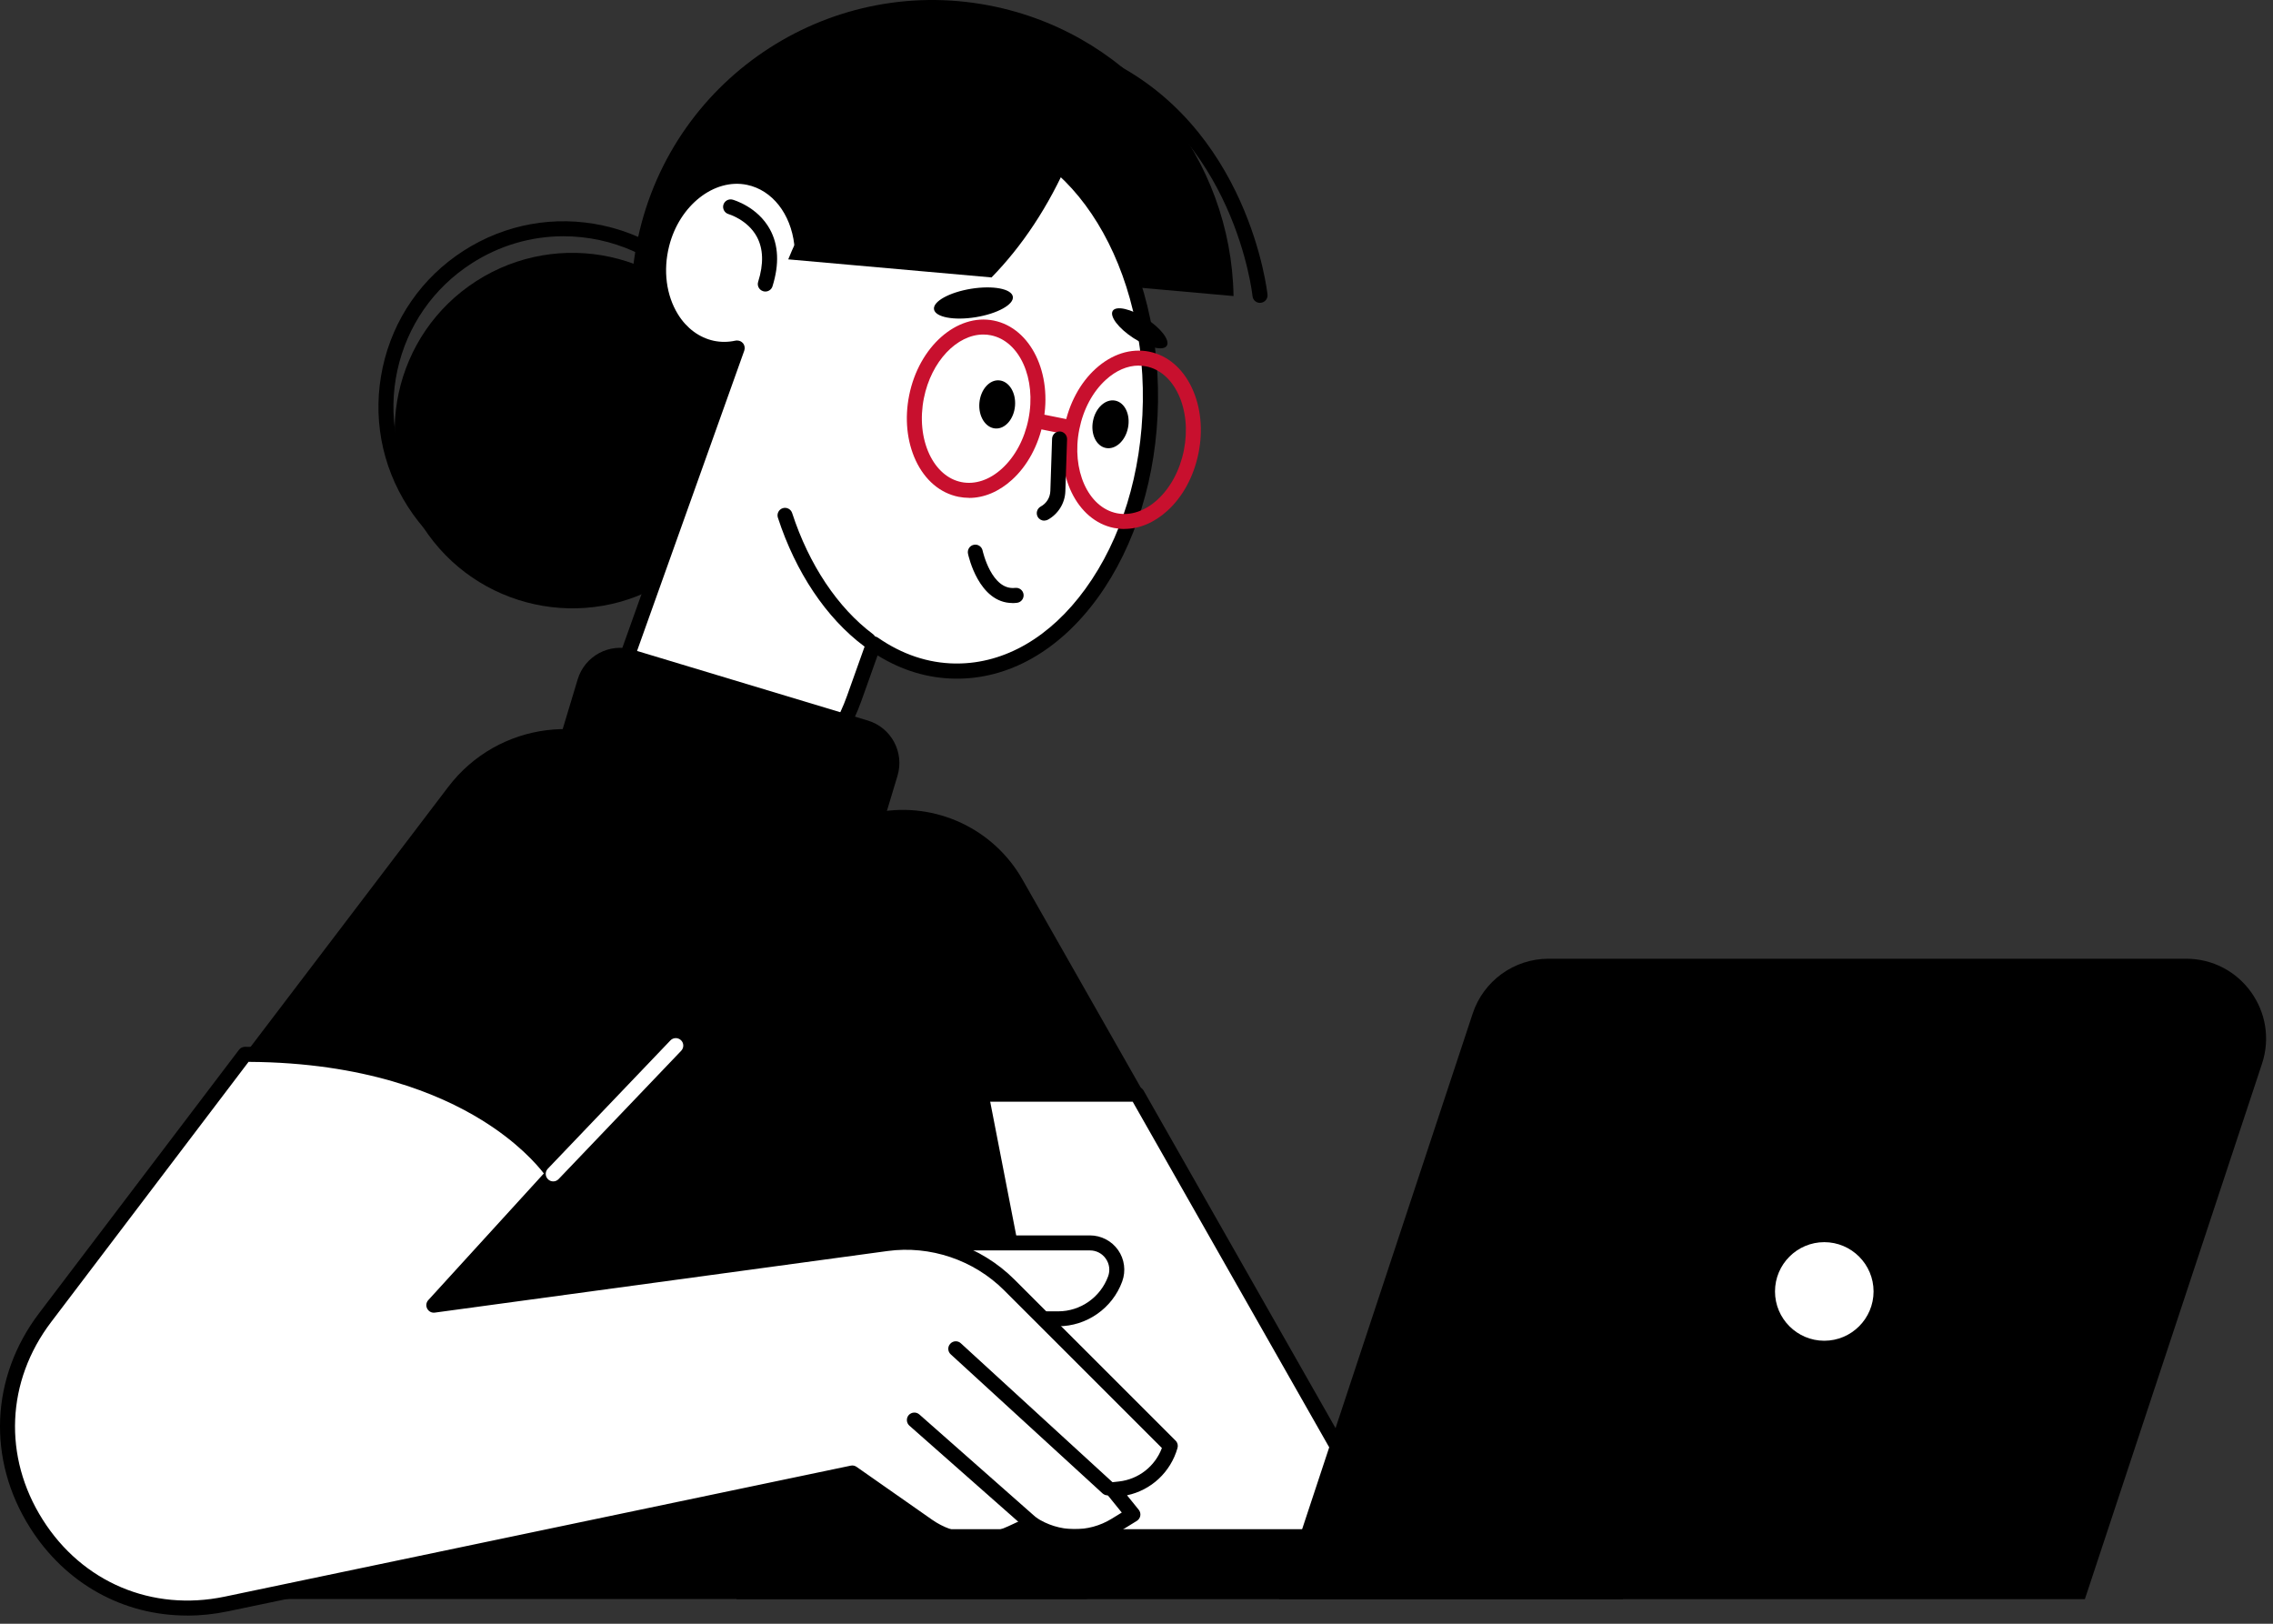 <svg width="182" height="130" viewBox="0 0 182 130" fill="none" xmlns="http://www.w3.org/2000/svg">
<rect x="0" y="0" width="182" height="130" fill="#333333" stroke="none"/>
<path d="M54.646 67.832L70.347 65.015C74.942 64.192 79.561 66.354 81.868 70.415L112.771 124.762H63.265L54.646 67.838V67.832Z" fill="black"/>
<path d="M62.664 124.756H112.17L91.045 87.606H57.042L62.664 124.756Z" fill="white"/>
<path d="M112.17 125.356H62.664C62.37 125.356 62.118 125.14 62.07 124.846L56.448 87.695C56.424 87.521 56.472 87.347 56.586 87.215C56.7 87.083 56.868 87.005 57.042 87.005H91.045C91.261 87.005 91.46 87.119 91.568 87.311L112.693 124.461C112.801 124.647 112.795 124.876 112.693 125.062C112.585 125.248 112.386 125.362 112.176 125.362L112.17 125.356ZM63.181 124.155H111.137L90.697 88.206H57.739L63.181 124.155Z" fill="black"/>
<path d="M69.5 21.095L98.77 23.702C98.59 12.758 90.931 2.974 79.771 0.553C66.755 -2.27 53.913 5.995 51.09 19.011C48.441 31.222 55.553 43.277 67.188 47.055L69.5 21.101V21.095Z" fill="black"/>
<path d="M53.531 46.441C60.14 42.188 62.05 33.383 57.797 26.774C53.545 20.166 44.74 18.256 38.131 22.508C31.523 26.761 29.613 35.565 33.865 42.174C38.118 48.783 46.922 50.693 53.531 46.441Z" fill="black"/>
<path d="M45.144 47.386C44.105 47.386 43.054 47.278 41.996 47.049C38.122 46.209 34.812 43.914 32.668 40.58C30.524 37.247 29.803 33.282 30.644 29.408C31.485 25.534 33.78 22.224 37.113 20.08C40.447 17.936 44.411 17.215 48.285 18.056C56.28 19.792 61.373 27.702 59.638 35.697C58.136 42.635 51.973 47.386 45.144 47.386ZM45.114 18.915C42.525 18.915 39.99 19.654 37.762 21.089C34.698 23.059 32.59 26.105 31.815 29.66C31.046 33.216 31.701 36.862 33.677 39.926C35.648 42.989 38.693 45.097 42.249 45.872C49.595 47.464 56.868 42.785 58.46 35.439C60.052 28.093 55.373 20.819 48.027 19.227C47.06 19.017 46.081 18.915 45.114 18.915Z" fill="black"/>
<path d="M77.104 10.163C71.818 10.085 67.109 13.815 64.268 19.558L64.208 19.534C63.902 16.873 62.28 14.704 59.95 14.218C57.013 13.599 53.895 15.996 53 19.57C52.033 23.438 53.871 27.192 57.018 27.877C57.691 28.021 58.37 28.009 59.025 27.87L49.33 55.02C48.171 58.264 49.733 61.843 52.892 63.207L54.352 63.837C59.715 66.15 65.998 62.612 68.383 55.933L69.944 51.554C71.909 52.918 74.119 53.699 76.462 53.735C84.925 53.855 91.928 44.208 92.103 32.177C92.277 20.146 85.555 10.295 77.092 10.175L77.104 10.163Z" fill="white"/>
<path d="M57.781 65.135C56.526 65.135 55.288 64.883 54.129 64.384L52.67 63.754C49.228 62.27 47.522 58.342 48.778 54.816L58.148 28.579C57.727 28.591 57.313 28.555 56.904 28.465C55.433 28.147 54.153 27.204 53.288 25.816C52.177 24.02 51.859 21.696 52.43 19.425C53.403 15.551 56.832 12.95 60.082 13.635C62.148 14.068 63.77 15.683 64.478 17.912C67.566 12.59 72.203 9.491 77.116 9.569C85.898 9.695 92.901 19.84 92.721 32.183C92.637 38.124 90.919 43.692 87.892 47.866C84.816 52.101 80.75 54.395 76.468 54.335C74.299 54.305 72.221 53.681 70.269 52.473L68.965 56.131C67.614 59.915 64.989 62.889 61.763 64.294C60.466 64.859 59.115 65.141 57.787 65.141L57.781 65.135ZM59.031 27.264C59.205 27.264 59.367 27.336 59.481 27.468C59.625 27.63 59.667 27.859 59.595 28.069L49.901 55.218C48.855 58.156 50.273 61.417 53.132 62.648L54.592 63.279C56.688 64.18 59.061 64.15 61.271 63.183C64.196 61.91 66.581 59.189 67.818 55.723L69.38 51.344C69.44 51.17 69.584 51.032 69.764 50.972C69.945 50.912 70.137 50.942 70.293 51.05C72.233 52.395 74.311 53.092 76.474 53.122C76.522 53.122 76.576 53.122 76.624 53.122C80.462 53.122 84.108 51.008 86.907 47.146C89.79 43.175 91.424 37.847 91.508 32.153C91.676 20.477 85.207 10.878 77.086 10.758C72.245 10.662 67.638 14.074 64.797 19.816C64.653 20.104 64.316 20.23 64.022 20.104L63.962 20.08C63.764 19.996 63.626 19.81 63.601 19.6C63.313 17.107 61.83 15.221 59.818 14.8C57.187 14.248 54.394 16.452 53.577 19.708C53.084 21.66 53.348 23.654 54.291 25.174C54.982 26.285 55.991 27.03 57.144 27.282C57.709 27.402 58.298 27.402 58.899 27.27C58.941 27.264 58.983 27.258 59.025 27.258L59.031 27.264Z" fill="black"/>
<path d="M69.542 51.855C69.416 51.855 69.29 51.819 69.181 51.734C66.16 49.476 63.71 45.818 62.286 41.445C62.184 41.127 62.358 40.791 62.671 40.688C62.989 40.586 63.325 40.761 63.427 41.073C64.779 45.217 67.079 48.659 69.902 50.773C70.167 50.972 70.221 51.35 70.022 51.614C69.902 51.77 69.722 51.855 69.542 51.855Z" fill="black"/>
<path d="M89.099 24.885C88.823 25.318 89.562 26.291 90.757 27.066C91.952 27.84 93.148 28.117 93.424 27.684C93.701 27.252 92.962 26.279 91.766 25.504C90.571 24.729 89.376 24.453 89.099 24.885Z" fill="black"/>
<path d="M74.786 24.765C74.888 25.396 76.383 25.678 78.125 25.396C79.867 25.113 81.201 24.375 81.099 23.75C80.997 23.119 79.501 22.837 77.759 23.119C76.017 23.402 74.684 24.14 74.786 24.765Z" fill="black"/>
<path d="M81.075 48.28C78.366 48.28 77.543 44.496 77.507 44.328C77.441 44.004 77.645 43.685 77.969 43.619C78.294 43.547 78.612 43.758 78.678 44.082C78.684 44.112 79.393 47.295 81.291 47.067C81.621 47.031 81.921 47.265 81.958 47.596C81.994 47.926 81.759 48.226 81.429 48.262C81.303 48.274 81.183 48.286 81.069 48.286L81.075 48.28Z" fill="black"/>
<path d="M61.277 23.341C61.217 23.341 61.157 23.329 61.097 23.311C60.779 23.209 60.604 22.873 60.706 22.561C61.157 21.125 61.121 19.912 60.598 18.951C59.859 17.587 58.352 17.149 58.34 17.143C58.022 17.053 57.835 16.722 57.919 16.404C58.01 16.086 58.334 15.899 58.658 15.984C58.736 16.008 60.658 16.548 61.649 18.362C62.34 19.623 62.406 21.155 61.854 22.921C61.776 23.179 61.535 23.341 61.283 23.341H61.277Z" fill="black"/>
<path d="M87.519 33.691C87.309 34.736 87.766 35.709 88.54 35.865C89.315 36.022 90.114 35.295 90.318 34.25C90.529 33.205 90.072 32.231 89.297 32.075C88.523 31.919 87.724 32.646 87.519 33.691Z" fill="black"/>
<path d="M78.42 32.261C78.33 33.324 78.9 34.237 79.687 34.303C80.474 34.37 81.183 33.559 81.273 32.495C81.363 31.432 80.792 30.519 80.005 30.453C79.219 30.387 78.51 31.198 78.42 32.261Z" fill="black"/>
<path d="M79.393 22.212C81.819 19.732 83.976 16.524 85.609 12.734C85.67 12.596 85.724 12.458 85.778 12.32C83.363 9.923 80.468 8.529 77.321 8.523C71.386 8.523 66.082 13.443 63.115 20.765L79.393 22.212Z" fill="black"/>
<path d="M100.884 24.249C100.578 24.249 100.319 24.014 100.289 23.708C100.277 23.582 98.89 10.794 87.784 5.7C87.484 5.562 87.351 5.208 87.489 4.902C87.627 4.601 87.982 4.469 88.288 4.607C100.031 9.995 101.473 23.456 101.491 23.588C101.521 23.918 101.28 24.212 100.95 24.243C100.932 24.243 100.908 24.243 100.89 24.243L100.884 24.249Z" fill="black"/>
<path d="M77.597 39.859C77.315 39.859 77.032 39.829 76.75 39.775C75.284 39.481 74.065 38.448 73.326 36.874C72.617 35.355 72.425 33.498 72.798 31.648C73.579 27.756 76.618 25.071 79.573 25.666C82.534 26.261 84.306 29.907 83.525 33.799C83.153 35.649 82.27 37.295 81.027 38.418C79.981 39.367 78.786 39.865 77.591 39.865L77.597 39.859ZM78.732 26.783C76.624 26.783 74.564 28.927 73.975 31.883C73.656 33.486 73.813 35.078 74.413 36.364C74.99 37.589 75.903 38.382 76.984 38.598C78.066 38.814 79.219 38.436 80.222 37.523C81.273 36.568 82.03 35.156 82.348 33.559C82.997 30.315 81.645 27.306 79.339 26.843C79.135 26.801 78.936 26.783 78.732 26.783Z" fill="#C8102E"/>
<path d="M90.036 42.352C89.754 42.352 89.472 42.322 89.189 42.268C86.228 41.673 84.456 38.027 85.237 34.135C85.609 32.285 86.492 30.639 87.736 29.516C89.027 28.345 90.547 27.864 92.012 28.153C93.478 28.447 94.697 29.48 95.436 31.054C96.151 32.573 96.337 34.429 95.965 36.279C95.592 38.13 94.709 39.775 93.466 40.898C92.421 41.847 91.225 42.346 90.03 42.346L90.036 42.352ZM91.177 29.27C90.276 29.27 89.364 29.66 88.547 30.405C87.496 31.36 86.739 32.772 86.42 34.375C85.772 37.619 87.123 40.628 89.429 41.091C90.511 41.307 91.664 40.928 92.667 40.016C93.718 39.06 94.475 37.649 94.793 36.051C95.112 34.447 94.956 32.856 94.355 31.57C93.778 30.345 92.865 29.552 91.784 29.336C91.586 29.294 91.382 29.276 91.184 29.276L91.177 29.27Z" fill="#C8102E"/>
<path d="M85.225 34.736C85.189 34.736 85.147 34.736 85.105 34.724L83.315 34.364C82.991 34.298 82.781 33.979 82.847 33.655C82.913 33.331 83.225 33.12 83.555 33.187L85.345 33.547C85.67 33.613 85.88 33.931 85.814 34.256C85.754 34.544 85.507 34.736 85.225 34.736Z" fill="#C8102E"/>
<path d="M83.615 41.686C83.405 41.686 83.195 41.571 83.087 41.373C82.93 41.079 83.039 40.718 83.327 40.556C83.796 40.304 84.084 39.836 84.102 39.301L84.24 35.126C84.252 34.796 84.522 34.538 84.859 34.544C85.189 34.556 85.447 34.832 85.441 35.163L85.303 39.337C85.273 40.28 84.733 41.151 83.904 41.608C83.814 41.656 83.712 41.679 83.615 41.679V41.686Z" fill="black"/>
<path d="M69.489 57.689L50.679 52.017C48.802 51.451 46.821 52.514 46.255 54.391L44.337 60.751C43.771 62.628 44.834 64.609 46.711 65.174L65.522 70.847C67.399 71.413 69.379 70.35 69.945 68.473L71.863 62.112C72.429 60.235 71.366 58.255 69.489 57.689Z" fill="black"/>
<path d="M20.349 107.295C20.061 107.295 19.802 107.085 19.754 106.784C19.706 106.454 19.928 106.148 20.259 106.099L34.626 103.889C34.951 103.841 35.263 104.063 35.311 104.394C35.359 104.724 35.137 105.03 34.806 105.078L20.439 107.289C20.409 107.289 20.379 107.295 20.349 107.295Z" fill="black"/>
<path d="M19.616 84.404L35.894 62.997C39.87 57.771 47.36 56.828 52.508 60.907L60.112 66.937L63.427 63.417H63.578C69.872 63.417 75.29 67.862 76.528 74.031L87.033 128.023H13.321L19.616 84.398V84.404Z" fill="black"/>
<path d="M82.973 105.589H84.733C86.769 105.589 88.595 104.315 89.291 102.399C89.802 100.994 88.763 99.51 87.267 99.51H72.473L82.973 105.589Z" fill="white"/>
<path d="M84.733 106.189H82.973C82.642 106.189 82.372 105.919 82.372 105.589C82.372 105.258 82.642 104.988 82.973 104.988H84.733C86.51 104.988 88.114 103.865 88.727 102.189C88.901 101.708 88.835 101.192 88.541 100.771C88.246 100.351 87.784 100.111 87.273 100.111H72.479C72.149 100.111 71.879 99.84 71.879 99.51C71.879 99.18 72.149 98.909 72.479 98.909H87.273C88.168 98.909 89.015 99.348 89.526 100.081C90.042 100.813 90.162 101.757 89.856 102.597C89.075 104.742 87.015 106.183 84.733 106.183V106.189Z" fill="black"/>
<path d="M19.616 84.404L3.615 105.487C-4.482 116.154 5.002 131.153 18.114 128.414L68.245 117.926L74.293 122.161C76.251 123.53 78.792 123.759 80.961 122.75L82.618 121.981C84.636 123.326 87.261 123.374 89.328 122.101L90.721 121.242L89.111 119.254L89.652 119.194C91.58 118.977 93.19 117.62 93.718 115.752L80.822 102.862C78.24 100.279 74.6 99.054 70.984 99.546L34.734 104.478L44.315 93.978C44.315 93.978 38.236 84.398 19.634 84.398L19.616 84.404Z" fill="white"/>
<path d="M14.973 129.344C9.885 129.344 5.249 126.81 2.402 122.305C-1.046 116.851 -0.764 110.268 3.134 105.132L19.136 84.049C19.25 83.899 19.424 83.809 19.616 83.809C38.332 83.809 44.549 93.263 44.807 93.666C44.952 93.894 44.928 94.194 44.741 94.393L36.278 103.667L70.888 98.963C74.666 98.447 78.534 99.75 81.237 102.453L94.133 115.343C94.289 115.499 94.343 115.722 94.283 115.932C93.73 117.866 92.175 119.308 90.241 119.716L91.178 120.875C91.286 121.007 91.334 121.182 91.304 121.356C91.274 121.524 91.172 121.674 91.028 121.764L89.634 122.623C87.472 123.957 84.733 123.963 82.564 122.671L81.207 123.302C78.852 124.395 76.071 124.149 73.945 122.659L68.113 118.575L18.241 129.008C17.141 129.236 16.054 129.35 14.985 129.35L14.973 129.344ZM19.91 85.004L4.089 105.853C0.498 110.586 0.239 116.641 3.417 121.662C6.588 126.684 12.174 129.044 17.988 127.831L68.119 117.343C68.281 117.307 68.449 117.343 68.587 117.44L74.636 121.674C76.414 122.917 78.738 123.122 80.702 122.209L82.36 121.44C82.552 121.35 82.775 121.368 82.949 121.488C84.769 122.701 87.147 122.743 89.009 121.596L89.82 121.098L88.643 119.644C88.505 119.476 88.469 119.241 88.553 119.037C88.637 118.833 88.823 118.695 89.046 118.671L89.586 118.611C91.166 118.437 92.481 117.397 93.034 115.932L80.402 103.306C77.969 100.874 74.474 99.696 71.068 100.159L34.819 105.09C34.566 105.126 34.326 105 34.206 104.772C34.086 104.55 34.122 104.273 34.296 104.087L43.546 93.948C42.969 93.203 41.414 91.425 38.567 89.671C35.167 87.569 29.185 85.07 19.934 85.016L19.91 85.004Z" fill="black"/>
<path d="M82.606 122.581C82.468 122.581 82.324 122.533 82.21 122.431L72.816 114.142C72.57 113.92 72.545 113.541 72.761 113.295C72.984 113.049 73.362 113.025 73.609 113.241L83.003 121.53C83.249 121.752 83.273 122.131 83.057 122.377C82.937 122.509 82.775 122.581 82.606 122.581Z" fill="black"/>
<path d="M88.685 119.722C88.541 119.722 88.397 119.668 88.283 119.566L76.125 108.43C75.879 108.207 75.861 107.823 76.089 107.583C76.311 107.337 76.696 107.318 76.936 107.547L89.093 118.683C89.34 118.905 89.352 119.289 89.129 119.53C89.009 119.662 88.847 119.722 88.685 119.722Z" fill="black"/>
<path d="M44.297 94.585C44.147 94.585 43.997 94.531 43.883 94.417C43.642 94.188 43.636 93.81 43.864 93.57L53.679 83.299C53.907 83.058 54.286 83.052 54.526 83.281C54.766 83.509 54.772 83.887 54.544 84.127L44.729 94.399C44.609 94.525 44.453 94.585 44.297 94.585Z" fill="white"/>
<path d="M129.944 128.029H58.971V126.726C58.971 124.353 60.899 122.431 63.265 122.431L129.944 122.431V128.029Z" fill="black"/>
<path d="M102.404 128.029H166.938L181.119 85.167C182.489 81.028 179.407 76.758 175.046 76.758H123.991C121.234 76.758 118.783 78.529 117.919 81.148L102.41 128.029H102.404Z" fill="black"/>
<path d="M149.283 106.604C151.059 104.828 151.058 101.949 149.283 100.173C147.507 98.398 144.628 98.398 142.853 100.173C141.077 101.949 141.077 104.828 142.852 106.604C144.628 108.38 147.507 108.379 149.283 106.604Z" fill="white"/>
<path d="M146.071 108.538C143.236 108.538 140.923 106.232 140.923 103.39C140.923 100.549 143.23 98.243 146.071 98.243C148.912 98.243 151.219 100.549 151.219 103.39C151.219 106.232 148.912 108.538 146.071 108.538ZM146.071 99.45C143.897 99.45 142.125 101.222 142.125 103.396C142.125 105.571 143.897 107.343 146.071 107.343C148.246 107.343 150.017 105.571 150.017 103.396C150.017 101.222 148.246 99.45 146.071 99.45Z" fill="black"/>
</svg>
